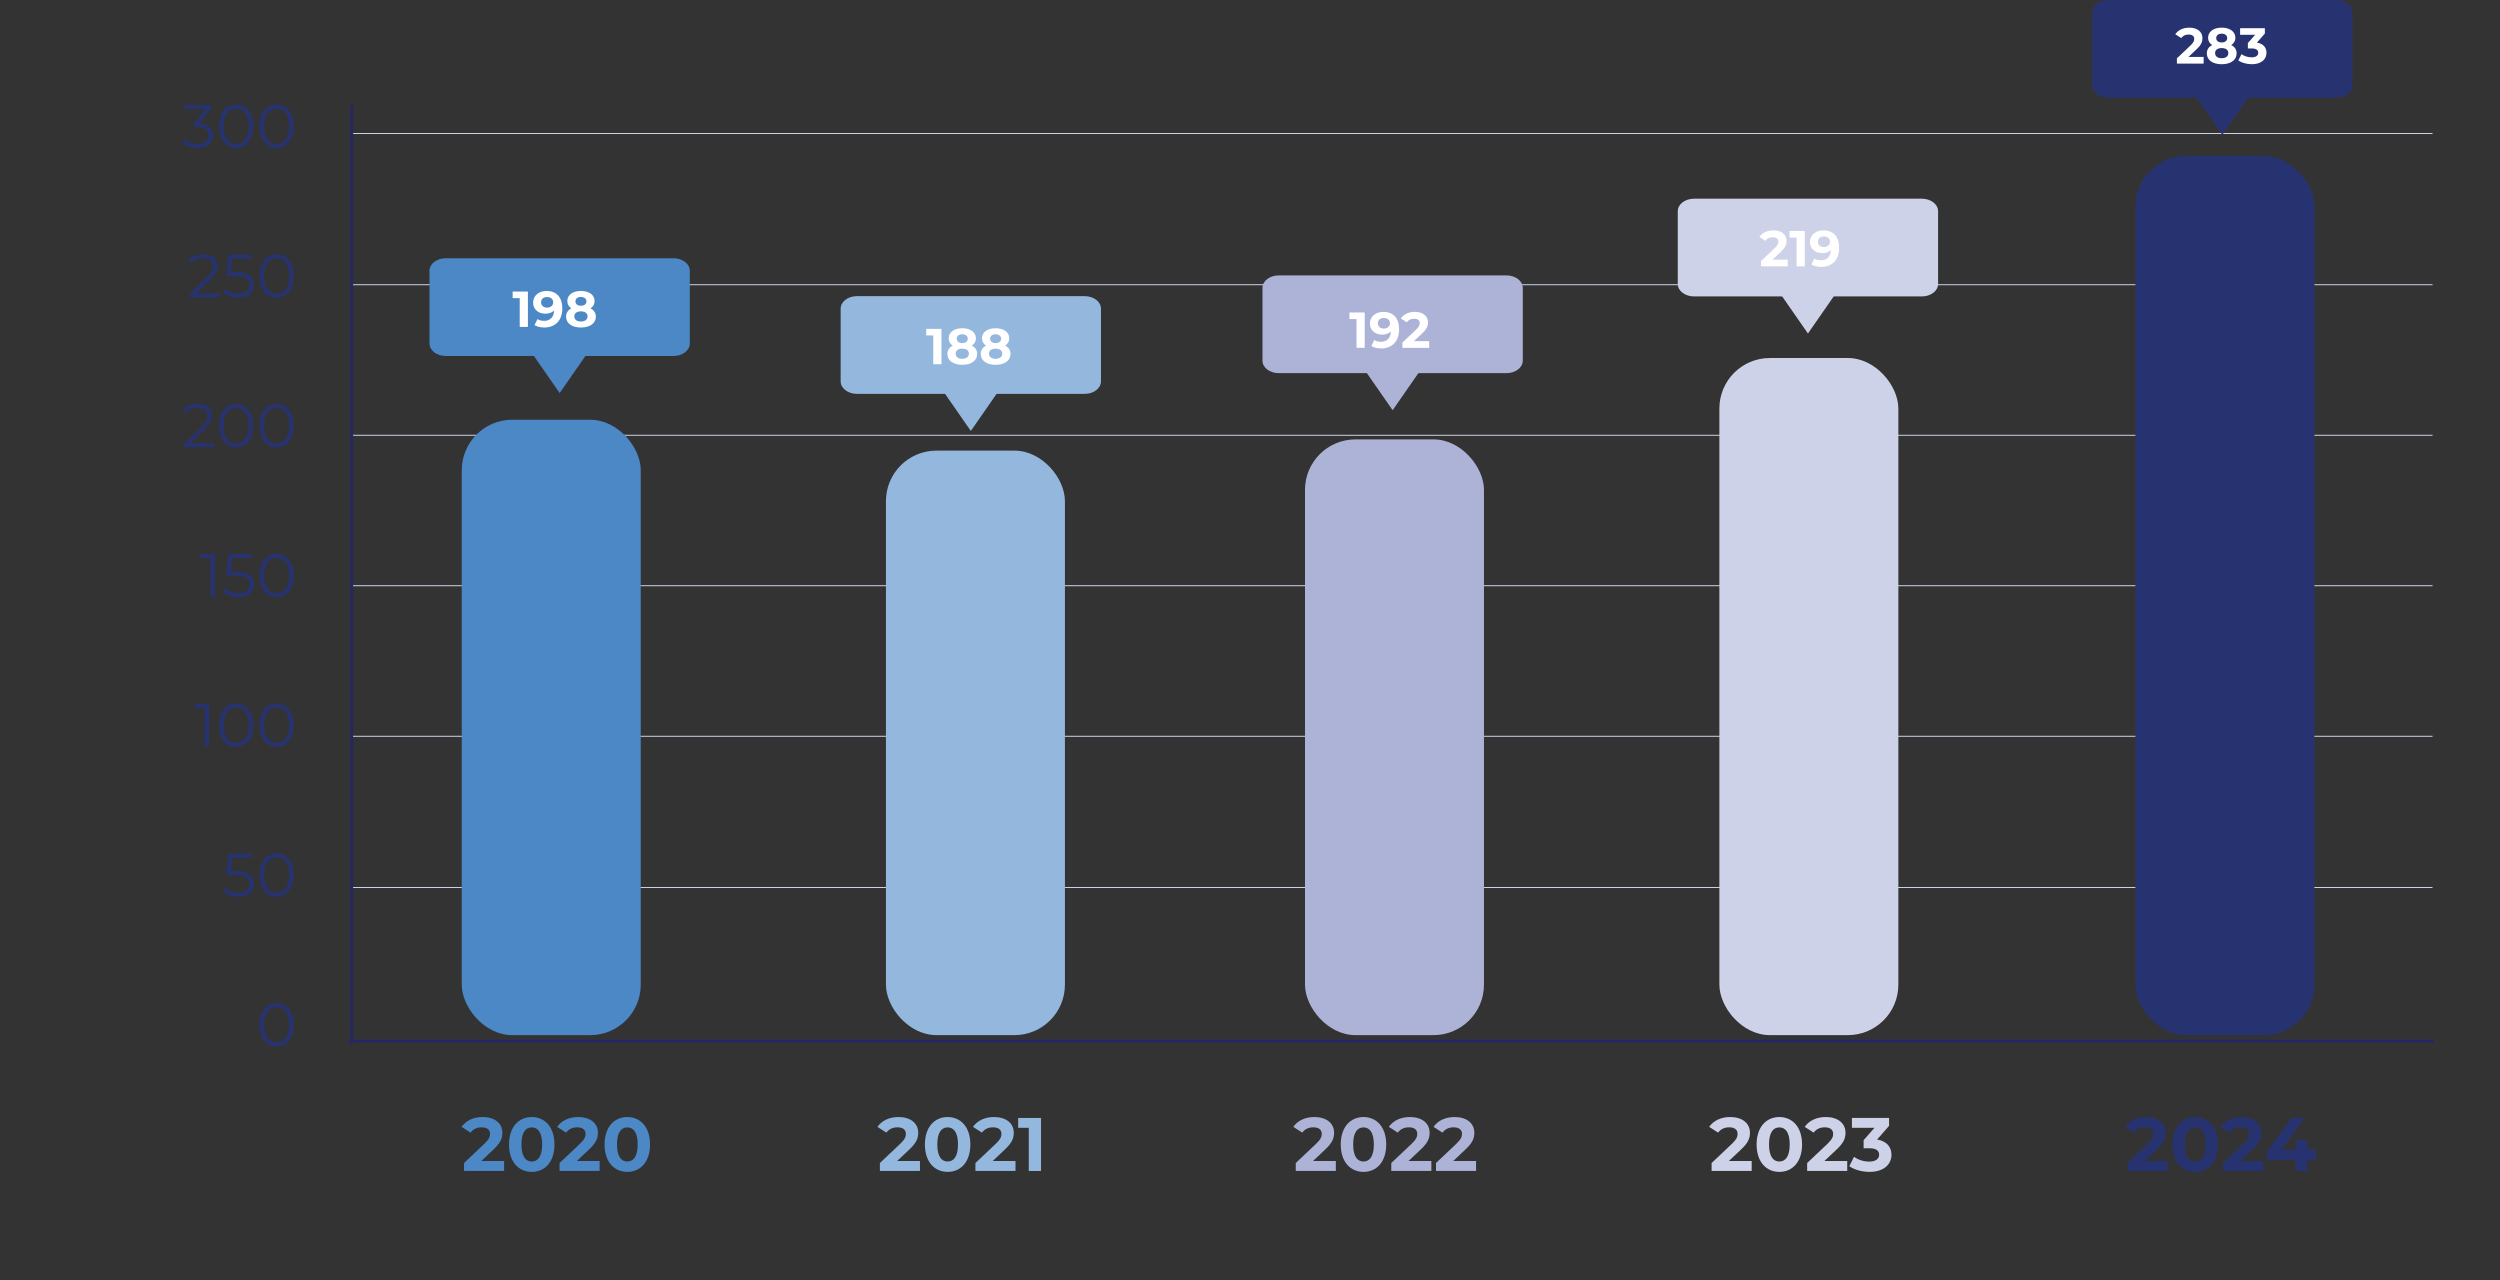 <?xml version="1.0" encoding="UTF-8"?>
<svg id="Layer_1" data-name="Layer 1" xmlns="http://www.w3.org/2000/svg" xmlns:xlink="http://www.w3.org/1999/xlink" viewBox="0 0 1917.5 982.09">
  <rect x="0" y="0" width="1917.5" height="982.09" fill="#333333" stroke="none"/>
  <defs>
    <style>
      .cls-1 {
        stroke: #d8dbef;
        stroke-linejoin: round;
        stroke-width: .72px;
      }

      .cls-1, .cls-2, .cls-3 {
        fill: none;
      }

      .cls-4, .cls-5, .cls-6, .cls-2, .cls-7, .cls-8, .cls-9, .cls-10, .cls-11, .cls-12, .cls-13, .cls-14 {
        stroke-width: 0px;
      }

      .cls-4, .cls-6, .cls-11, .cls-12, .cls-14 {
        fill-rule: evenodd;
      }

      .cls-4, .cls-13 {
        fill: #adb3d7;
      }

      .cls-5, .cls-14 {
        fill: #94b7dd;
      }

      .cls-6, .cls-8 {
        fill: #273370;
      }

      .cls-3 {
        stroke: #252569;
        stroke-miterlimit: 10;
        stroke-width: 2px;
      }

      .cls-7, .cls-12 {
        fill: #4c87c6;
      }

      .cls-15 {
        clip-path: url(#clippath);
      }

      .cls-9, .cls-11 {
        fill: #cdd2e8;
      }

      .cls-10 {
        fill: #fff;
      }
    </style>
    <clipPath id="clippath">
      <rect class="cls-2" y="46.09" width="1917.5" height="936.01"/>
    </clipPath>
  </defs>
  <g class="cls-15">
    <path class="cls-1" d="M270.68,680.7h1595.07M270.68,564.7h1595.07M270.68,449.26h1595.07M270.68,333.83h1595.07M270.68,218.38h1595.07M270.68,102.38h1595.07"/>
  </g>
  <line class="cls-2" x1="272.5" y1="102.96" x2="1865.75" y2="102.38"/>
  <line class="cls-2" x1="270.79" y1="217.49" x2="1864.06" y2="216.92"/>
  <line class="cls-2" x1="271.87" y1="332.63" x2="1865.14" y2="332.07"/>
  <line class="cls-2" x1="273.08" y1="451.15" x2="1866.35" y2="450.57"/>
  <line class="cls-2" x1="271.37" y1="565.68" x2="1864.64" y2="565.12"/>
  <line class="cls-2" x1="272.45" y1="680.83" x2="1865.72" y2="680.26"/>
  <line class="cls-3" x1="269.82" y1="80.45" x2="269.82" y2="800.6"/>
  <line class="cls-3" x1="267.3" y1="798.42" x2="1866.48" y2="798.42"/>
  <rect class="cls-7" x="354.17" y="321.95" width="137.28" height="471.99" rx="38.71" ry="38.71"/>
  <rect class="cls-5" x="679.52" y="345.63" width="137.28" height="448.31" rx="38.71" ry="38.71"/>
  <rect class="cls-13" x="1000.93" y="337.02" width="137.28" height="456.93" rx="38.71" ry="38.71"/>
  <rect class="cls-9" x="1318.76" y="274.6" width="137.28" height="519.34" rx="38.71" ry="38.71"/>
  <rect class="cls-8" x="1637.85" y="119.63" width="137.28" height="674.31" rx="38.71" ry="38.71"/>
  <g>
    <g>
      <path class="cls-12" d="M329.42,207.63c0-5.28,5.59-9.56,12.46-9.56h174.74c6.88,0,12.46,4.28,12.46,9.56v55.84c0,5.28-5.59,9.56-12.46,9.56h-174.74c-6.88,0-12.46-4.28-12.46-9.56v-55.84h0Z"/>
      <polygon class="cls-12" points="389.44 244.14 429.26 301.48 469.09 244.14 389.44 244.14 389.44 244.14"/>
    </g>
    <g>
      <path class="cls-10" d="M404.9,223.62v27.12h-6.28v-22.08h-5.42v-5.04h11.7Z"/>
      <path class="cls-10" d="M431.3,236.6c0,9.38-5.62,14.61-13.83,14.61-2.87,0-5.62-.66-7.52-1.86l2.32-4.62c1.47,1,3.21,1.36,5.07,1.36,4.49,0,7.44-2.68,7.64-7.91-1.58,1.58-3.91,2.44-6.75,2.44-5.23,0-9.33-3.33-9.33-8.44,0-5.54,4.54-9.02,10.27-9.02,7.52,0,12.12,4.68,12.12,13.45h.02ZM424.29,231.87c0-2.32-1.74-4.04-4.73-4.04-2.68,0-4.54,1.55-4.54,4.04s1.82,4.07,4.62,4.07,4.65-1.71,4.65-4.07Z"/>
      <path class="cls-10" d="M457.03,242.88c0,5.12-4.57,8.33-11.46,8.33s-11.4-3.21-11.4-8.33c0-2.91,1.52-5.07,4.1-6.39-2.02-1.24-3.13-3.13-3.13-5.59,0-4.76,4.26-7.75,10.43-7.75s10.49,2.99,10.49,7.75c0,2.44-1.16,4.34-3.18,5.59,2.63,1.32,4.15,3.49,4.15,6.39ZM450.67,242.69c0-2.41-1.97-3.87-5.12-3.87s-5.04,1.47-5.04,3.87,1.94,3.91,5.04,3.91,5.12-1.52,5.12-3.91ZM441.37,231.18c0,2.05,1.63,3.33,4.18,3.33s4.26-1.28,4.26-3.33-1.71-3.41-4.26-3.41-4.18,1.28-4.18,3.41Z"/>
    </g>
  </g>
  <g>
    <g>
      <path class="cls-14" d="M644.78,236.7c0-5.28,5.59-9.56,12.46-9.56h174.74c6.88,0,12.46,4.28,12.46,9.56v55.84c0,5.28-5.59,9.56-12.46,9.56h-174.74c-6.88,0-12.46-4.28-12.46-9.56v-55.84h0Z"/>
      <polygon class="cls-14" points="704.8 273.21 744.62 330.55 784.45 273.21 704.8 273.21 704.8 273.21"/>
    </g>
    <g>
      <path class="cls-10" d="M722.09,252.24v27.12h-6.28v-22.08h-5.42v-5.04h11.7Z"/>
      <path class="cls-10" d="M749.51,271.48c0,5.12-4.57,8.33-11.46,8.33s-11.4-3.21-11.4-8.33c0-2.91,1.52-5.07,4.1-6.39-2.02-1.24-3.13-3.13-3.13-5.59,0-4.76,4.26-7.75,10.43-7.75s10.49,2.99,10.49,7.75c0,2.44-1.16,4.34-3.18,5.59,2.63,1.32,4.15,3.49,4.15,6.39ZM743.15,271.29c0-2.41-1.97-3.87-5.12-3.87s-5.04,1.47-5.04,3.87,1.94,3.91,5.04,3.91,5.12-1.52,5.12-3.91ZM733.85,259.8c0,2.05,1.63,3.33,4.18,3.33s4.26-1.28,4.26-3.33-1.71-3.41-4.26-3.41-4.18,1.28-4.18,3.41Z"/>
      <path class="cls-10" d="M775.08,271.48c0,5.12-4.57,8.33-11.46,8.33s-11.4-3.21-11.4-8.33c0-2.91,1.52-5.07,4.1-6.39-2.02-1.24-3.13-3.13-3.13-5.59,0-4.76,4.26-7.75,10.43-7.75s10.49,2.99,10.49,7.75c0,2.44-1.16,4.34-3.18,5.59,2.63,1.32,4.15,3.49,4.15,6.39ZM768.72,271.29c0-2.41-1.97-3.87-5.12-3.87s-5.04,1.47-5.04,3.87,1.94,3.91,5.04,3.91,5.12-1.52,5.12-3.91ZM759.42,259.8c0,2.05,1.63,3.33,4.18,3.33s4.26-1.28,4.26-3.33-1.71-3.41-4.26-3.41-4.18,1.28-4.18,3.41Z"/>
    </g>
  </g>
  <g>
    <g>
      <path class="cls-4" d="M968.31,220.8c0-5.28,5.59-9.56,12.46-9.56h174.74c6.88,0,12.46,4.28,12.46,9.56v55.84c0,5.28-5.59,9.56-12.46,9.56h-174.74c-6.88,0-12.46-4.28-12.46-9.56v-55.84Z"/>
      <polygon class="cls-4" points="1028.33 257.31 1068.15 314.63 1107.96 257.31 1028.33 257.31 1028.33 257.31"/>
    </g>
    <g>
      <path class="cls-10" d="M1046.73,239.67v27.12h-6.28v-22.08h-5.42v-5.04h11.7Z"/>
      <path class="cls-10" d="M1073.12,252.65c0,9.38-5.62,14.61-13.83,14.61-2.87,0-5.62-.66-7.52-1.86l2.32-4.62c1.47,1,3.21,1.36,5.07,1.36,4.49,0,7.44-2.68,7.64-7.91-1.58,1.58-3.91,2.44-6.75,2.44-5.23,0-9.33-3.33-9.33-8.44,0-5.54,4.54-9.02,10.27-9.02,7.52,0,12.12,4.68,12.12,13.45h.02ZM1066.1,247.92c0-2.32-1.74-4.04-4.73-4.04-2.68,0-4.54,1.55-4.54,4.04s1.82,4.07,4.62,4.07,4.65-1.71,4.65-4.07Z"/>
      <path class="cls-10" d="M1096.17,261.67v5.12h-20.5v-4.07l10.46-9.88c2.41-2.29,2.82-3.68,2.82-5,0-2.13-1.47-3.37-4.34-3.37-2.32,0-4.29.89-5.62,2.71l-4.57-2.94c2.1-3.07,5.89-5.04,10.77-5.04,6.04,0,10.07,3.1,10.07,8.02,0,2.63-.74,5.04-4.54,8.56l-6.23,5.89h11.67Z"/>
    </g>
  </g>
  <g>
    <g>
      <path class="cls-11" d="M1286.85,161.96c0-5.28,5.59-9.56,12.46-9.56h174.74c6.88,0,12.46,4.28,12.46,9.56v55.84c0,5.28-5.59,9.56-12.46,9.56h-174.74c-6.88,0-12.46-4.28-12.46-9.56v-55.84Z"/>
      <polygon class="cls-11" points="1346.87 198.47 1386.69 255.81 1426.51 198.47 1346.87 198.47 1346.87 198.47"/>
    </g>
    <g>
      <path class="cls-10" d="M1371.21,199.15v5.12h-20.5v-4.07l10.46-9.88c2.41-2.29,2.82-3.68,2.82-5,0-2.13-1.47-3.37-4.34-3.37-2.32,0-4.29.89-5.62,2.71l-4.57-2.94c2.1-3.07,5.89-5.04,10.77-5.04,6.04,0,10.07,3.1,10.07,8.02,0,2.63-.74,5.04-4.54,8.56l-6.23,5.89h11.67Z"/>
      <path class="cls-10" d="M1384.25,177.15v27.12h-6.28v-22.08h-5.42v-5.04h11.7Z"/>
      <path class="cls-10" d="M1410.65,190.13c0,9.38-5.62,14.61-13.83,14.61-2.87,0-5.62-.66-7.52-1.86l2.32-4.62c1.47,1,3.21,1.36,5.07,1.36,4.49,0,7.44-2.68,7.64-7.91-1.58,1.58-3.91,2.44-6.75,2.44-5.23,0-9.33-3.33-9.33-8.44,0-5.54,4.54-9.02,10.27-9.02,7.52,0,12.12,4.68,12.12,13.45h.02ZM1403.62,185.4c0-2.32-1.74-4.04-4.73-4.04-2.68,0-4.54,1.55-4.54,4.04s1.82,4.07,4.62,4.07,4.65-1.71,4.65-4.07Z"/>
    </g>
  </g>
  <g>
    <g>
      <path class="cls-6" d="M1604.7,9.56c0-5.28,5.59-9.56,12.46-9.56h174.74c6.88,0,12.46,4.28,12.46,9.56v55.84c0,5.28-5.59,9.56-12.46,9.56h-174.74c-6.88,0-12.46-4.28-12.46-9.56V9.56h0Z"/>
      <polygon class="cls-6" points="1664.71 46.07 1704.54 103.41 1744.34 46.07 1664.71 46.07 1664.71 46.07"/>
    </g>
    <g>
      <path class="cls-10" d="M1690.19,43.68v5.12h-20.5v-4.07l10.46-9.88c2.41-2.29,2.82-3.68,2.82-5,0-2.13-1.47-3.37-4.34-3.37-2.32,0-4.29.89-5.62,2.71l-4.57-2.94c2.1-3.07,5.89-5.04,10.77-5.04,6.04,0,10.07,3.1,10.07,8.02,0,2.63-.74,5.04-4.54,8.56l-6.23,5.89h11.67Z"/>
      <path class="cls-10" d="M1715.5,40.94c0,5.12-4.57,8.33-11.46,8.33s-11.4-3.21-11.4-8.33c0-2.91,1.52-5.07,4.1-6.39-2.02-1.24-3.13-3.13-3.13-5.59,0-4.76,4.26-7.75,10.43-7.75s10.49,2.99,10.49,7.75c0,2.44-1.16,4.34-3.18,5.59,2.63,1.32,4.15,3.49,4.15,6.39ZM1709.14,40.74c0-2.41-1.97-3.87-5.12-3.87s-5.04,1.47-5.04,3.87,1.94,3.91,5.04,3.91,5.12-1.52,5.12-3.91ZM1699.84,29.23c0,2.05,1.63,3.33,4.18,3.33s4.26-1.28,4.26-3.33-1.71-3.41-4.26-3.41-4.18,1.28-4.18,3.41Z"/>
      <path class="cls-10" d="M1738.39,40.5c0,4.57-3.52,8.75-11.24,8.75-3.79,0-7.72-1.05-10.35-2.91l2.44-4.81c2.05,1.55,4.92,2.44,7.75,2.44,3.13,0,5.07-1.28,5.07-3.49,0-2.05-1.52-3.33-5.07-3.33h-2.87v-4.15l5.59-6.31h-11.54v-5.04h18.98v4.07l-6.12,6.97c4.88.77,7.36,3.79,7.36,7.78v.02Z"/>
    </g>
  </g>
  <g>
    <path class="cls-7" d="M386.65,890.45v7.67h-30.74v-6.1l15.69-14.82c3.6-3.42,4.25-5.52,4.25-7.49,0-3.2-2.21-5.05-6.51-5.05-3.49,0-6.46,1.34-8.43,4.07l-6.86-4.42c3.13-4.58,8.83-7.55,16.16-7.55,9.07,0,15.11,4.65,15.11,12.03,0,3.95-1.1,7.55-6.8,12.85l-9.35,8.83h17.48-.02Z"/>
    <path class="cls-7" d="M390.42,877.8c0-13.43,7.44-21.03,17.43-21.03s17.43,7.6,17.43,21.03-7.38,21.03-17.43,21.03-17.43-7.62-17.43-21.03h0ZM415.82,877.8c0-9.23-3.26-13.08-7.96-13.08s-7.91,3.84-7.91,13.08,3.26,13.08,7.91,13.08,7.96-3.84,7.96-13.08Z"/>
    <path class="cls-7" d="M459.93,890.45v7.67h-30.74v-6.1l15.69-14.82c3.6-3.42,4.25-5.52,4.25-7.49,0-3.2-2.21-5.05-6.51-5.05-3.49,0-6.46,1.34-8.43,4.07l-6.86-4.42c3.13-4.58,8.83-7.55,16.16-7.55,9.07,0,15.11,4.65,15.11,12.03,0,3.95-1.1,7.55-6.8,12.85l-9.35,8.83h17.48-.02Z"/>
    <path class="cls-7" d="M463.71,877.8c0-13.43,7.44-21.03,17.43-21.03s17.43,7.6,17.43,21.03-7.38,21.03-17.43,21.03-17.43-7.62-17.43-21.03ZM489.1,877.8c0-9.23-3.26-13.08-7.96-13.08s-7.91,3.84-7.91,13.08,3.26,13.08,7.91,13.08,7.96-3.84,7.96-13.08Z"/>
  </g>
  <g>
    <path class="cls-5" d="M705.61,890.45v7.67h-30.74v-6.1l15.69-14.82c3.6-3.42,4.25-5.52,4.25-7.49,0-3.2-2.21-5.05-6.51-5.05-3.49,0-6.46,1.34-8.43,4.07l-6.86-4.42c3.13-4.58,8.83-7.55,16.16-7.55,9.07,0,15.11,4.65,15.11,12.03,0,3.95-1.1,7.55-6.8,12.85l-9.35,8.83h17.48-.02Z"/>
    <path class="cls-5" d="M709.4,877.8c0-13.41,7.44-21.03,17.43-21.03s17.43,7.62,17.43,21.03-7.38,21.03-17.43,21.03-17.43-7.62-17.43-21.03ZM734.79,877.8c0-9.23-3.26-13.08-7.96-13.08s-7.91,3.84-7.91,13.08,3.26,13.08,7.91,13.08,7.96-3.84,7.96-13.08Z"/>
    <path class="cls-5" d="M778.89,890.45v7.67h-30.74v-6.1l15.69-14.82c3.6-3.42,4.25-5.52,4.25-7.49,0-3.2-2.21-5.05-6.51-5.05-3.49,0-6.46,1.34-8.43,4.07l-6.86-4.42c3.13-4.58,8.83-7.55,16.16-7.55,9.07,0,15.11,4.65,15.11,12.03,0,3.95-1.1,7.55-6.8,12.85l-9.35,8.83h17.48-.02Z"/>
    <path class="cls-5" d="M798.47,857.46v40.68h-9.41v-33.12h-8.14v-7.55h17.55Z"/>
  </g>
  <g>
    <path class="cls-13" d="M1024.58,890.45v7.67h-30.74v-6.1l15.69-14.82c3.6-3.42,4.25-5.52,4.25-7.49,0-3.2-2.21-5.05-6.51-5.05-3.49,0-6.46,1.34-8.43,4.07l-6.86-4.42c3.13-4.58,8.83-7.55,16.16-7.55,9.07,0,15.11,4.65,15.11,12.03,0,3.95-1.1,7.55-6.8,12.85l-9.35,8.83h17.48-.02Z"/>
    <path class="cls-13" d="M1028.36,877.8c0-13.43,7.44-21.03,17.43-21.03s17.43,7.6,17.43,21.03-7.38,21.03-17.43,21.03-17.43-7.62-17.43-21.03ZM1053.75,877.8c0-9.23-3.26-13.08-7.96-13.08s-7.91,3.84-7.91,13.08,3.26,13.08,7.91,13.08,7.96-3.84,7.96-13.08Z"/>
    <path class="cls-13" d="M1097.85,890.45v7.67h-30.74v-6.1l15.69-14.82c3.6-3.42,4.25-5.52,4.25-7.49,0-3.2-2.21-5.05-6.51-5.05-3.49,0-6.46,1.34-8.43,4.07l-6.86-4.42c3.13-4.58,8.83-7.55,16.16-7.55,9.07,0,15.11,4.65,15.11,12.03,0,3.95-1.1,7.55-6.8,12.85l-9.35,8.83h17.48-.02Z"/>
    <path class="cls-13" d="M1132.14,890.45v7.67h-30.74v-6.1l15.69-14.82c3.6-3.42,4.25-5.52,4.25-7.49,0-3.2-2.21-5.05-6.51-5.05-3.49,0-6.46,1.34-8.43,4.07l-6.86-4.42c3.13-4.58,8.83-7.55,16.16-7.55,9.07,0,15.11,4.65,15.11,12.03,0,3.95-1.1,7.55-6.8,12.85l-9.35,8.83h17.48-.02Z"/>
  </g>
  <g>
    <path class="cls-9" d="M1343.54,890.45v7.67h-30.74v-6.1l15.69-14.82c3.6-3.42,4.25-5.52,4.25-7.49,0-3.2-2.21-5.05-6.51-5.05-3.49,0-6.46,1.34-8.43,4.07l-6.86-4.42c3.13-4.58,8.83-7.55,16.16-7.55,9.07,0,15.11,4.65,15.11,12.03,0,3.95-1.1,7.55-6.8,12.85l-9.35,8.83h17.48-.02Z"/>
    <path class="cls-9" d="M1347.32,877.8c0-13.41,7.44-21.03,17.43-21.03s17.43,7.62,17.43,21.03-7.38,21.03-17.43,21.03-17.43-7.62-17.43-21.03ZM1372.71,877.8c0-9.23-3.26-13.08-7.96-13.08s-7.91,3.84-7.91,13.08,3.26,13.08,7.91,13.08,7.96-3.84,7.96-13.08Z"/>
    <path class="cls-9" d="M1416.83,890.45v7.67h-30.74v-6.1l15.69-14.82c3.6-3.42,4.25-5.52,4.25-7.49,0-3.2-2.21-5.05-6.51-5.05-3.49,0-6.46,1.34-8.43,4.07l-6.86-4.42c3.13-4.58,8.83-7.55,16.16-7.55,9.07,0,15.11,4.65,15.11,12.03,0,3.95-1.1,7.55-6.8,12.85l-9.35,8.83h17.48-.02Z"/>
    <path class="cls-9" d="M1450.76,885.69c0,6.86-5.29,13.14-16.85,13.14-5.7,0-11.56-1.57-15.51-4.36l3.66-7.2c3.08,2.32,7.38,3.66,11.62,3.66,4.71,0,7.62-1.92,7.62-5.23,0-3.08-2.26-5-7.62-5h-4.29v-6.21l8.36-9.48h-17.32v-7.55h28.48v6.1l-9.19,10.46c7.33,1.16,11.04,5.7,11.04,11.67h0Z"/>
  </g>
  <g>
    <path class="cls-8" d="M1662.5,890.45v7.67h-30.74v-6.1l15.69-14.82c3.6-3.42,4.25-5.52,4.25-7.49,0-3.2-2.21-5.05-6.51-5.05-3.49,0-6.46,1.34-8.43,4.07l-6.86-4.42c3.13-4.58,8.83-7.55,16.16-7.55,9.07,0,15.11,4.65,15.11,12.03,0,3.95-1.1,7.55-6.8,12.85l-9.35,8.83h17.48-.02Z"/>
    <path class="cls-8" d="M1666.29,877.8c0-13.41,7.44-21.03,17.43-21.03s17.43,7.62,17.43,21.03-7.38,21.03-17.43,21.03-17.43-7.62-17.43-21.03ZM1691.69,877.8c0-9.23-3.26-13.08-7.96-13.08s-7.91,3.84-7.91,13.08,3.26,13.08,7.91,13.08,7.96-3.84,7.96-13.08Z"/>
    <path class="cls-8" d="M1735.79,890.45v7.67h-30.74v-6.1l15.69-14.82c3.6-3.42,4.25-5.52,4.25-7.49,0-3.2-2.21-5.05-6.51-5.05-3.49,0-6.46,1.34-8.43,4.07l-6.86-4.42c3.13-4.58,8.83-7.55,16.16-7.55,9.07,0,15.11,4.65,15.11,12.03,0,3.95-1.1,7.55-6.8,12.85l-9.35,8.83h17.48-.02Z"/>
    <path class="cls-8" d="M1776.35,889.58h-6.62v8.54h-9.18v-8.54h-21.91v-6.33l19.18-25.8h9.88l-17.77,24.46h10.93v-7.6h8.89v7.6h6.62v7.67h-.02Z"/>
  </g>
  <g>
    <path class="cls-8" d="M163.38,103.83c0,5.47-3.99,9.69-11.9,9.69-4.73,0-9.27-1.65-11.8-4.21l1.65-2.66c2.11,2.2,5.89,3.79,10.15,3.79,5.42,0,8.43-2.53,8.43-6.6s-2.76-6.51-8.85-6.51h-2.34v-2.49l9.09-11.38h-16.76v-3h21.07v2.39l-9.27,11.65c7.02.37,10.54,4.07,10.54,9.31l-.02.02Z"/>
    <path class="cls-8" d="M168.09,96.86c0-10.44,5.47-16.68,13.06-16.68s13.11,6.23,13.11,16.68-5.52,16.68-13.11,16.68-13.06-6.23-13.06-16.68h0ZM190.8,96.86c0-8.75-3.94-13.58-9.65-13.58s-9.65,4.83-9.65,13.58,3.94,13.58,9.65,13.58,9.65-4.83,9.65-13.58Z"/>
    <path class="cls-8" d="M199.09,96.86c0-10.44,5.47-16.68,13.06-16.68s13.11,6.23,13.11,16.68-5.52,16.68-13.11,16.68-13.06-6.23-13.06-16.68ZM221.8,96.86c0-8.75-3.94-13.58-9.65-13.58s-9.65,4.83-9.65,13.58,3.94,13.58,9.65,13.58,9.65-4.83,9.65-13.58Z"/>
  </g>
  <g>
    <path class="cls-8" d="M168.38,225.09v3h-22.99v-2.39l13.62-13.35c3.7-3.65,4.41-5.86,4.41-8.1,0-3.79-2.66-6.13-7.68-6.13-3.84,0-6.8,1.18-8.94,3.65l-2.39-2.07c2.53-3,6.6-4.68,11.61-4.68,6.65,0,10.86,3.37,10.86,8.85,0,3.13-.98,5.94-5.39,10.25l-11.14,10.96h18.03v.02Z"/>
    <path class="cls-8" d="M194.82,218.46c0,5.57-3.89,9.93-11.9,9.93-4.73,0-9.22-1.65-11.75-4.21l1.65-2.66c2.11,2.2,5.86,3.79,10.07,3.79,5.57,0,8.52-2.71,8.52-6.7,0-4.21-2.62-6.84-10.96-6.84h-6.97l1.68-16.43h17.93v3h-14.98l-1.13,10.44h4.21c9.88,0,13.62,3.89,13.62,9.69h0Z"/>
    <path class="cls-8" d="M199.09,211.71c0-10.44,5.47-16.68,13.06-16.68s13.11,6.23,13.11,16.68-5.52,16.68-13.11,16.68-13.06-6.23-13.06-16.68ZM221.8,211.71c0-8.75-3.94-13.58-9.65-13.58s-9.65,4.83-9.65,13.58,3.94,13.58,9.65,13.58,9.65-4.83,9.65-13.58Z"/>
  </g>
  <g>
    <path class="cls-8" d="M164.07,339.95v3h-22.99v-2.39l13.62-13.35c3.7-3.65,4.41-5.86,4.41-8.1,0-3.79-2.66-6.13-7.68-6.13-3.84,0-6.8,1.18-8.94,3.65l-2.39-2.07c2.53-3,6.6-4.68,11.61-4.68,6.65,0,10.86,3.37,10.86,8.85,0,3.13-.98,5.94-5.39,10.25l-11.14,10.96h18.03v.02Z"/>
    <path class="cls-8" d="M168.09,326.56c0-10.44,5.47-16.68,13.06-16.68s13.11,6.23,13.11,16.68-5.52,16.68-13.11,16.68-13.06-6.23-13.06-16.68h0ZM190.8,326.56c0-8.75-3.94-13.58-9.65-13.58s-9.65,4.83-9.65,13.58,3.94,13.58,9.65,13.58,9.65-4.83,9.65-13.58Z"/>
    <path class="cls-8" d="M199.09,326.56c0-10.44,5.47-16.68,13.06-16.68s13.11,6.23,13.11,16.68-5.52,16.68-13.11,16.68-13.06-6.23-13.06-16.68ZM221.8,326.56c0-8.75-3.94-13.58-9.65-13.58s-9.65,4.83-9.65,13.58,3.94,13.58,9.65,13.58,9.65-4.83,9.65-13.58Z"/>
  </g>
  <g>
    <path class="cls-8" d="M164.77,425.02v32.77h-3.37v-29.78h-7.73v-3h11.09l.02.02Z"/>
    <path class="cls-8" d="M194.82,448.15c0,5.57-3.89,9.93-11.9,9.93-4.73,0-9.22-1.65-11.75-4.21l1.65-2.66c2.11,2.2,5.86,3.79,10.07,3.79,5.57,0,8.52-2.71,8.52-6.7,0-4.21-2.62-6.84-10.96-6.84h-6.97l1.68-16.43h17.93v3h-14.98l-1.13,10.44h4.21c9.88,0,13.62,3.89,13.62,9.69h0Z"/>
    <path class="cls-8" d="M199.09,441.42c0-10.44,5.47-16.68,13.06-16.68s13.11,6.23,13.11,16.68-5.52,16.68-13.11,16.68-13.06-6.23-13.06-16.68ZM221.8,441.42c0-8.75-3.94-13.58-9.65-13.58s-9.65,4.83-9.65,13.58,3.94,13.58,9.65,13.58,9.65-4.83,9.65-13.58Z"/>
  </g>
  <g>
    <path class="cls-8" d="M160.28,539.87v32.77h-3.37v-29.78h-7.73v-3h11.09l.02.02Z"/>
    <path class="cls-8" d="M168.09,556.25c0-10.44,5.47-16.68,13.06-16.68s13.11,6.23,13.11,16.68-5.52,16.68-13.11,16.68-13.06-6.23-13.06-16.68h0ZM190.8,556.25c0-8.75-3.94-13.58-9.65-13.58s-9.65,4.83-9.65,13.58,3.94,13.58,9.65,13.58,9.65-4.83,9.65-13.58Z"/>
    <path class="cls-8" d="M199.09,556.25c0-10.44,5.47-16.68,13.06-16.68s13.11,6.23,13.11,16.68-5.52,16.68-13.11,16.68-13.06-6.23-13.06-16.68ZM221.8,556.25c0-8.75-3.94-13.58-9.65-13.58s-9.65,4.83-9.65,13.58,3.94,13.58,9.65,13.58,9.65-4.83,9.65-13.58Z"/>
  </g>
  <g>
    <path class="cls-8" d="M194.82,677.86c0,5.57-3.89,9.93-11.9,9.93-4.73,0-9.22-1.65-11.75-4.21l1.65-2.66c2.11,2.2,5.86,3.79,10.07,3.79,5.57,0,8.52-2.71,8.52-6.7,0-4.21-2.62-6.84-10.96-6.84h-6.97l1.68-16.43h17.93v3h-14.98l-1.13,10.44h4.21c9.88,0,13.62,3.89,13.62,9.69h0Z"/>
    <path class="cls-8" d="M199.09,671.11c0-10.44,5.47-16.68,13.06-16.68s13.11,6.23,13.11,16.68-5.52,16.68-13.11,16.68-13.06-6.23-13.06-16.68ZM221.8,671.11c0-8.75-3.94-13.58-9.65-13.58s-9.65,4.83-9.65,13.58,3.94,13.58,9.65,13.58,9.65-4.83,9.65-13.58Z"/>
  </g>
  <path class="cls-8" d="M199.09,785.96c0-10.44,5.47-16.68,13.06-16.68s13.11,6.23,13.11,16.68-5.52,16.68-13.11,16.68-13.06-6.23-13.06-16.68ZM221.8,785.96c0-8.75-3.94-13.58-9.65-13.58s-9.65,4.83-9.65,13.58,3.94,13.58,9.65,13.58,9.65-4.83,9.65-13.58Z"/>
</svg>